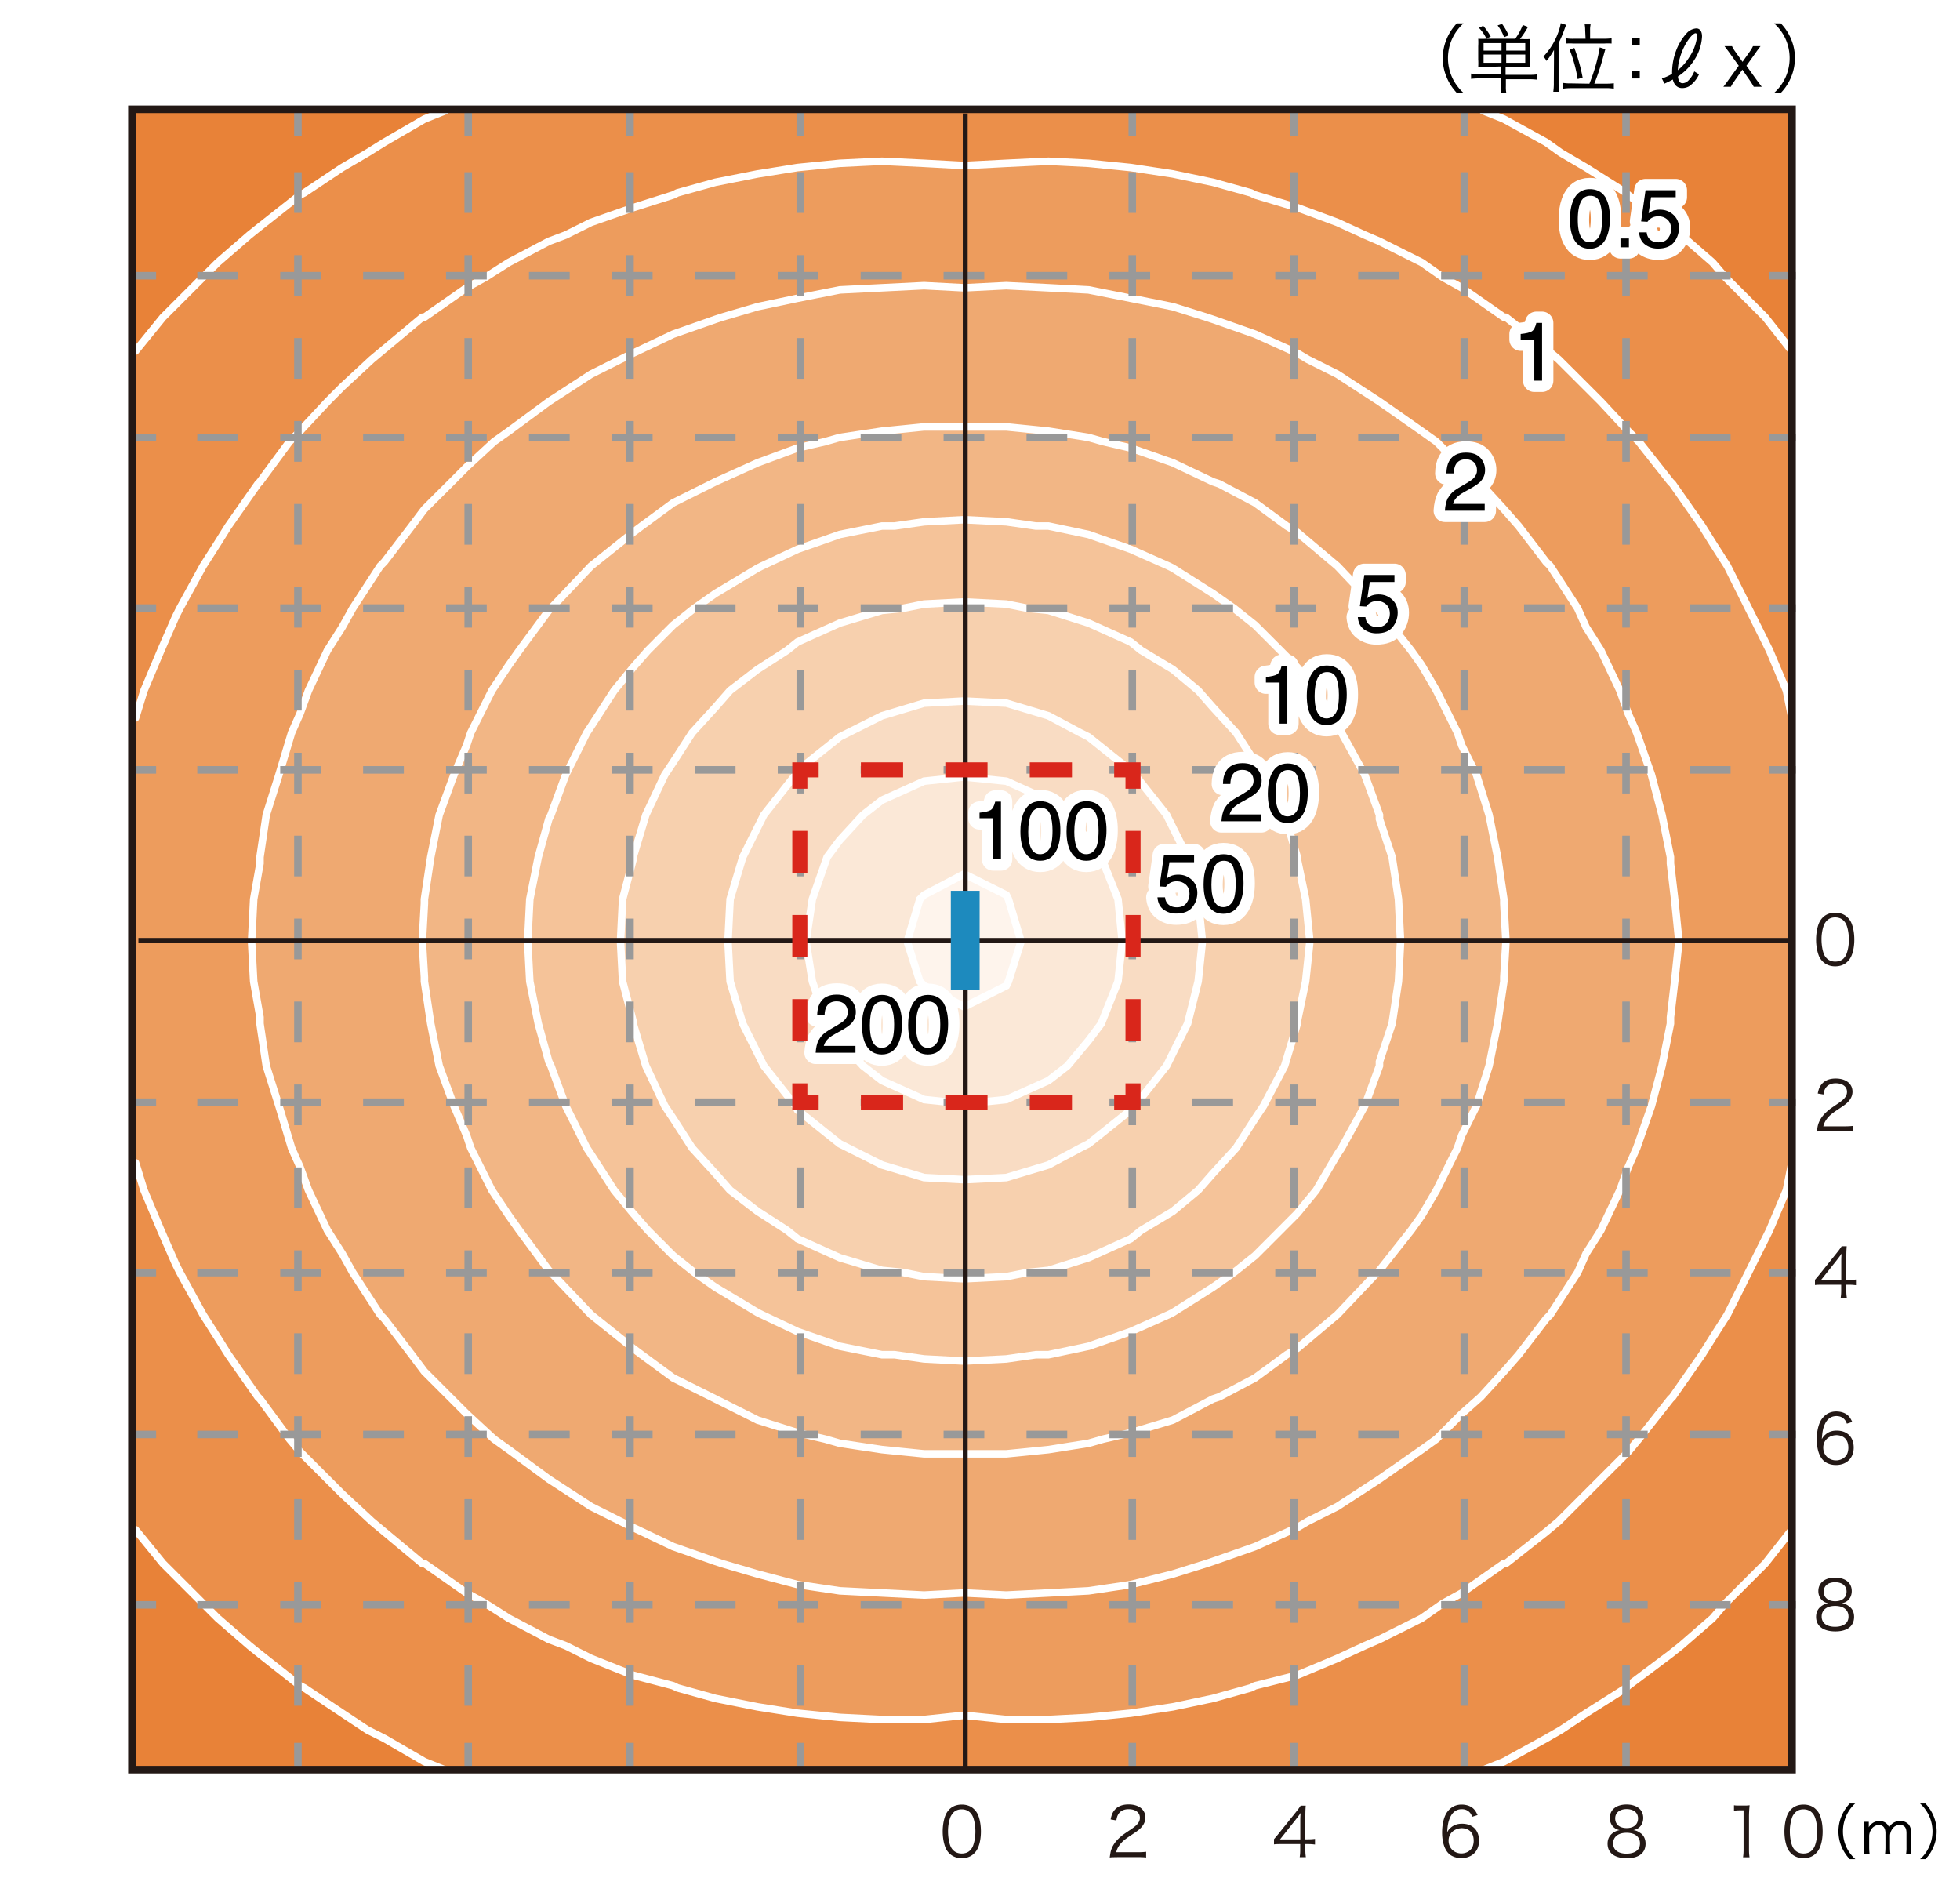 <svg xmlns="http://www.w3.org/2000/svg" id="a" viewBox="0 0 260 250"><defs><style>.d,.i{stroke-miterlimit:10}.l,.m{stroke:#fff}.d{stroke-dasharray:5.4 5.6}.d,.i,.m,.n,.o,.p,.r{fill:none}.d,.i{stroke:#999}.l{stroke-width:3px;fill:#fff}.l,.m{stroke-linecap:round;stroke-linejoin:round}.u{fill:#231815}.n{stroke-dasharray:5.6 5.6}.n,.o,.r{stroke:#d9261b;stroke-width:2px}.o{stroke-dasharray:5.58 5.58}.p{stroke-miterlimit:500;stroke-width:.65px;stroke:#231815}</style></defs><path d="M0 0h260v250H0z" style="fill:#fff"/><path d="M17.93 14.69h219.82v220.22H17.93z" style="fill:#e88238"/><path d="m59.1 14.67-2.8 1.12-5.31 3.08-2.24 1.4-3.36 1.95-5.03 3.36-.56.28-5.31 4.19-1.4 1.12-4.2 3.64-1.96 1.96-3.63 3.63-1.68 1.68-3.64 4.48V202.9l3.64 4.47 1.68 1.68 3.63 3.63 1.96 1.96 4.2 3.64 1.4 1.12 5.31 4.19.56.28 5.03 3.36 3.36 2.23 2.24 1.12 5.31 3.08 2.8 1.12h137.6l2.8-1.12 5.59-3.08 1.95-1.12 3.36-2.23 5.31-3.36.28-.28 5.6-4.19 1.4-1.12 4.19-3.64 1.68-1.96 3.63-3.63 1.68-1.68 3.52-4.47V46.56l-3.52-4.48-1.68-1.68-3.63-3.63-1.68-1.96-4.19-3.63-1.4-1.13-5.6-4.19-.28-.28-5.31-3.36-3.36-1.95-1.95-1.4-5.59-3.08-2.8-1.12H59.1z" style="fill:#eb8f4a"/><path d="m17.98 95.22 1.12-3.63 2.24-5.32 1.96-4.48.56-1.11 3.07-5.6 1.96-3.07 1.4-2.24 3.92-5.59.27-.28 3.92-5.32 1.4-1.4 3.64-3.91 1.95-1.96 3.92-3.63 1.68-1.4 5.03-4.2h.28l5.59-3.91 2.52-1.4 3.08-1.96 5.31-2.8 2.24-.84 3.35-1.67 5.6-1.96 5.31-1.68.56-.28 5.03-1.4 5.6-1.11 5.31-.85 5.6-.56 5.59-.27 5.59.27 5.32.29 5.59-.29 5.59-.27 5.32.27 5.59.56 5.6.85 5.31 1.11 5.03 1.4.56.28 5.6 1.68 5.31 1.96 3.64 1.67 1.95.84 5.6 2.8 2.79 1.96 2.52 1.4 5.6 3.91h.27l5.32 4.2 1.67 1.4 3.64 3.63 1.96 1.96 3.63 3.91 1.4 1.4 4.2 5.32.28.28 3.91 5.59 1.4 2.24 1.96 3.07 2.8 5.6.56 1.11 2.23 4.48 2.24 5.32.72 3.63v59.01l-.72 3.64-2.24 5.31-2.23 4.48-.56 1.11-2.8 5.6-1.96 3.07-1.4 2.24-3.91 5.59-.28.28-4.2 5.32-1.4 1.68-3.63 3.63-1.96 1.96-3.64 3.64-1.67 1.39-5.32 4.2h-.27l-5.6 3.92-2.52 1.39-2.79 1.96-5.6 2.8-1.95.84-3.64 1.68-5.31 2.23-5.6 1.4-.56.28-5.03 1.4-5.31 1.12-5.6.84-5.59.56-5.32.28h-5.59l-5.59-.56-5.32.56h-5.59l-5.59-.28-5.6-.56-5.31-.84-5.6-1.12-5.03-1.4-.56-.28-5.31-1.4-5.6-2.23-3.35-1.68-2.24-.84-5.31-2.8-3.08-1.96-2.52-1.39-5.59-3.92h-.28l-5.03-4.2-1.68-1.39-3.92-3.64-1.95-1.96-3.64-3.63-1.4-1.68-3.92-5.32-.27-.28-3.92-5.59-1.4-2.24-1.96-3.07-3.07-5.6-.56-1.11-1.96-4.48-2.24-5.31-1.12-3.64V95.22z" style="fill:#ed9c5d"/><path d="m160.06 42.08.84.28 5.59 1.96 5.59 2.52 1.4.83 3.92 1.96 5.59 3.64 5.6 3.92 1.95 1.39 3.36 3.36 2.52 2.24 3.07 3.35 1.96 2.24 3.64 4.75.56.56 3.63 5.6 1.12 2.51 1.96 3.08 2.52 5.31 1.11 3.08 1.12 2.52 1.96 5.59 1.4 5.32 1.12 5.59v.84l.56 4.75.56 5.6-.56 5.31-.56 4.75v.84l-1.12 5.6-1.4 5.31-1.96 5.59-1.12 2.52-1.11 3.08-2.52 5.31-1.96 3.08-1.12 2.51-3.63 5.6-.56.56-3.64 4.75-1.96 2.24-3.07 3.36-2.52 2.23-3.36 3.36-1.95 1.4-5.6 3.91-5.59 3.64-3.92 1.96-1.4.83-5.59 2.52-5.59 1.96-.84.28-4.48 1.4-5.59 1.4-5.59.83-5.32.28-5.59.28-5.59-.28-5.32.28-5.59-.28-5.59-.28-5.6-.83-5.31-1.4-4.76-1.4-.84-.28-5.59-1.96-5.31-2.52-1.68-.83-3.91-1.96-5.6-3.64-5.31-3.91-1.96-1.4-3.64-3.36-2.23-2.23-3.36-3.36-1.68-2.24-3.63-4.75-.56-.56-3.64-5.6-1.4-2.51-1.96-3.08-2.51-5.31-1.12-3.08-1.12-2.52-1.68-5.59-1.68-5.31-.83-5.6v-.84l-.84-4.75-.28-5.31.28-5.6.84-4.75v-.84l.83-5.59 1.68-5.32 1.68-5.59 1.12-2.52 1.12-3.08 2.51-5.31 1.96-3.08 1.4-2.51 3.64-5.6.56-.56 3.63-4.75 1.68-2.24 3.36-3.35 2.23-2.24 3.64-3.36 1.96-1.39 5.31-3.92 5.6-3.64 3.91-1.96 1.68-.83 5.31-2.52 5.59-1.96.84-.28 4.76-1.4 5.31-1.12 5.6-1.11 5.59-.28 5.59-.28 5.32.28 5.59-.28 5.59.28 5.32.28 5.59 1.11 5.59 1.12 4.48 1.4z" style="fill:#efa971;stroke:#fff;stroke-miterlimit:10"/><path d="m146.36 58.58 3.63.84 5.59 1.96 5.32 2.52.84.28 4.75 2.51 4.2 3.08 1.4.84 5.31 4.47 5.31 5.6.28.28 4.2 5.31 1.4 1.96 1.96 3.36 2.79 5.59.56 1.68 1.96 3.91 1.67 5.32 1.13 5.59.83 5.59v.56l.28 5.04-.28 4.75v.56l-.83 5.59-1.13 5.6-1.67 5.31-1.96 3.91-.56 1.68-2.79 5.6-1.96 3.35-1.4 1.96-4.2 5.31-.28.28-5.31 5.6-5.31 4.47-1.4.84-4.2 3.08-4.75 2.51-.84.28-5.32 2.8-5.59 1.68-3.63.84-1.96.56-5.32.84-5.59.56h-10.91l-5.59-.56-5.59-.84-1.96-.56-3.64-.84-5.31-1.68-5.59-2.8-.56-.28-5.04-2.51-4.19-3.08-1.12-.84-5.59-4.47-5.32-5.6-.28-.28-3.92-5.31-1.39-1.96-2.24-3.35-2.8-5.6-.56-1.68-1.67-3.91-1.96-5.31-1.12-5.6-.84-5.59v-.56l-.28-4.75.28-5.04v-.56l.84-5.59 1.12-5.59 1.96-5.32 1.67-3.91.56-1.68 2.8-5.59 2.24-3.36 1.39-1.96 3.92-5.31.28-.28 5.32-5.6 5.59-4.47 1.12-.84 4.19-3.08 5.04-2.51.56-.28 5.59-2.52 5.31-1.96 3.64-.84 1.96-.56 5.59-.84 5.59-.56h10.91l5.59.56 5.32.84 1.96.56z" style="fill:#f2b685;stroke:#fff;stroke-miterlimit:10"/><path d="M137.41 69.77h1.67l5.32 1.12 5.59 1.96 5.03 2.23.56.28 5.32 3.36 2.79 1.96 2.8 2.23 3.36 3.36 2.23 2.24 2.52 3.08 2.8 4.75.56.84 3.08 5.59 1.95 5.32v.55l1.68 5.04.84 5.59.28 5.6-.28 5.31-.84 5.59-1.68 5.04v.56l-1.95 5.31-3.08 5.59-.56.84-2.8 4.76-2.52 3.07-2.23 2.24-3.36 3.36-2.8 2.23-2.79 1.96-5.32 3.36-.56.28-5.03 2.24-5.59 1.95-5.32 1.12h-1.67l-3.92.56-5.59.28-5.32-.28-3.91-.56h-1.68l-5.59-1.12-5.6-1.95-4.75-2.24-.56-.28-5.6-3.36-2.79-1.96-2.8-2.23-3.35-3.36-1.96-2.24-2.52-3.07-3.07-4.76-.56-.84-2.8-5.59-1.96-5.31-.28-.56-1.4-5.04-1.12-5.59-.28-5.31.28-5.6 1.12-5.59 1.4-5.04.28-.55 1.96-5.32 2.8-5.59.56-.84 3.07-4.75 2.52-3.08 1.96-2.24 3.35-3.36 2.8-2.23 2.79-1.96 5.6-3.36.56-.28 4.75-2.23 5.6-1.96 5.59-1.12h1.68l3.91-.56 5.32-.28 5.59.28 3.92.56z" style="fill:#f5c399;stroke:#fff;stroke-miterlimit:10"/><path d="m136.29 80.68 2.79.28 5.32 1.68 5.59 2.51 1.4 1.12 4.19 2.52 3.36 2.79 1.96 2.24 3.07 3.36 2.52 3.91 1.12 1.68 2.8 5.32 1.68 5.59v.28l1.11 5.31.56 5.6-.56 5.31-1.11 5.31v.28l-1.68 5.6-2.8 5.31-1.12 1.68-2.52 3.91-3.07 3.36-1.96 2.24-3.36 2.79-4.19 2.52-1.4 1.12-5.59 2.52-5.32 1.67-2.79.28-2.8.56-5.59.28-5.32-.28-2.79-.56-2.8-.28-5.59-1.67-5.6-2.52-1.4-1.12-3.91-2.52-3.64-2.79-1.96-2.24-3.07-3.36-2.52-3.91-1.12-1.68-2.51-5.31-1.68-5.6v-.28l-1.4-5.31-.28-5.31.28-5.6 1.4-5.31v-.28l1.68-5.59 2.51-5.32 1.12-1.68 2.52-3.91 3.07-3.36 1.96-2.24 3.64-2.79 3.91-2.52 1.4-1.12 5.6-2.51 5.59-1.68 2.8-.28 2.79-.56 5.32-.28 5.59.28 2.8.56z" style="stroke:#fff;stroke-miterlimit:10;fill:#f7d0ae"/><path d="m143.28 97.18 1.12.56 5.59 4.47.56.56 4.2 5.31.83 1.68 1.96 3.92 1.4 5.59.56 5.6-.56 5.31-1.4 5.59-1.96 3.92-.83 1.68-4.2 5.31-.56.56-5.59 4.47-1.12.56-4.2 2.24-5.59 1.68-5.59.28-5.32-.28-5.59-1.68-4.47-2.24-1.12-.56-5.6-4.47-.28-.56-4.19-5.31-.84-1.68-1.96-3.92-1.68-5.59-.28-5.31.28-5.6 1.68-5.59 1.96-3.92.84-1.68 4.19-5.31.28-.56 5.6-4.47 1.12-.56 4.47-2.24 5.59-1.68 5.32-.28 5.59.28 5.59 1.68 4.2 2.24z" style="fill:#f9dcc3;stroke:#fff;stroke-miterlimit:10"/><path d="m141.6 108.09 2.8 3.35 1.68 2.24 2.23 5.59.56 5.6-.56 5.31-2.23 5.59-1.68 2.24-2.8 3.36-2.52 1.95-5.59 2.52-5.59.56-5.32-.56-5.59-2.52-2.52-1.95-3.08-3.36-1.67-2.24-1.96-5.59-.84-5.31.84-5.6 1.96-5.59 1.67-2.24 3.08-3.35 2.52-1.96 5.59-2.52 5.32-.56 5.59.56 5.59 2.52 2.52 1.96z" style="fill:#fbe8d7;stroke:#fff;stroke-miterlimit:10"/><path d="m133.77 119.27 1.68 5.6-1.68 5.31-.28.56-5.59 2.8-5.32-2.8-.56-.56-1.68-5.31 1.68-5.6.56-.56 5.32-2.79 5.59 2.79.28.56z" style="fill:#fef4ec;stroke:#fff;stroke-miterlimit:10"/><path d="m237.69 154.23-.72 3.64-2.24 5.31-2.24 4.48-.55 1.11-2.8 5.6-1.96 3.07-1.4 2.24-3.91 5.6-.28.27-4.2 5.32-1.4 1.68-3.63 3.63-1.96 1.96-3.64 3.64-1.67 1.4-5.32 4.19h-.28l-5.59 3.92-2.52 1.39-2.79 1.96-5.6 2.8-1.95.84-3.64 1.68-5.32 2.23-5.59 1.4-.56.28-5.03 1.4-5.32 1.12-5.59.84-5.59.56-5.32.28h-5.59l-5.59-.56-5.32.56h-5.59l-5.59-.28-5.6-.56-5.31-.84-5.6-1.12-5.03-1.4-.56-.28-5.31-1.4-5.59-2.23-3.36-1.68-2.24-.84-5.31-2.8-3.08-1.96-2.52-1.39-5.59-3.92h-.28l-5.03-4.19-1.68-1.4-3.92-3.64-1.96-1.96-3.63-3.63-1.4-1.68-3.91-5.32-.28-.27-3.92-5.6-1.4-2.24-1.96-3.07-3.07-5.6-.56-1.11-1.96-4.48-2.24-5.31-1.12-3.64M17.98 95.22l1.12-3.63 2.24-5.32 1.96-4.48.56-1.11 3.07-5.6 1.96-3.07 1.4-2.24 3.92-5.59.27-.28 3.92-5.32 1.4-1.4 3.64-3.91 1.95-1.96 3.92-3.63 1.68-1.4 5.03-4.2h.28l5.59-3.91 2.52-1.4 3.08-1.96 5.31-2.8 2.24-.84 3.35-1.67 5.6-1.96 5.31-1.68.56-.28 5.03-1.4 5.6-1.11 5.31-.85 5.6-.56 5.59-.27 5.59.27 5.32.29 5.59-.29 5.59-.27 5.32.27 5.59.56 5.6.85 5.31 1.11 5.03 1.4.56.28 5.6 1.68 5.31 1.96 3.64 1.67 1.95.84 5.6 2.8 2.79 1.96 2.52 1.4 5.6 3.91h.27l5.32 4.2 1.67 1.4 3.64 3.63 1.96 1.96 3.63 3.91 1.4 1.4 4.2 5.32.28.28 3.91 5.59 1.4 2.24 1.96 3.07 2.8 5.6.56 1.11 2.23 4.48 2.24 5.32.72 3.63M196.7 14.67l2.79 1.12 5.6 3.08 1.96 1.4 3.35 1.96 5.31 3.35.28.28 5.6 4.2 1.4 1.11 4.19 3.64 1.68 1.96 3.63 3.63 1.68 1.68 3.52 4.48M237.69 202.89l-3.52 4.48-1.68 1.68-3.63 3.63-1.68 1.96-4.19 3.64-1.4 1.11-5.6 4.2-.28.28-5.31 3.36-3.36 2.23-1.95 1.12-5.6 3.08-2.79 1.12M59.1 234.78l-2.8-1.12-5.31-3.08-2.24-1.12-3.36-2.23-5.03-3.36-.56-.28-5.32-4.19-1.39-1.12-4.2-3.64-1.96-1.96-3.63-3.63-1.68-1.68-3.64-4.47M17.98 46.56l3.64-4.48 1.68-1.68 3.63-3.63 1.96-1.96 4.2-3.64 1.39-1.11 5.32-4.2.56-.28 5.03-3.35 3.36-1.96 2.24-1.4 5.31-3.08 2.8-1.12" class="m"/><path d="M39.52 14.5v3.55" class="i"/><path d="M39.52 22.84v204.79" class="d"/><path d="M62.11 14.5v3.55" class="i"/><path d="M62.11 22.84v204.79" class="d"/><path d="M83.57 14.5v3.55" class="i"/><path d="M83.57 22.84v204.79" class="d"/><path d="M106.16 14.5v3.55" class="i"/><path d="M106.16 22.84v204.79" class="d"/><path d="M150.2 14.5v3.55" class="i"/><path d="M150.2 22.84v204.79" class="d"/><path d="M171.65 14.5v3.55" class="i"/><path d="M171.65 22.84v204.79" class="d"/><path d="M194.24 14.5v3.55" class="i"/><path d="M194.24 22.84v204.79" class="d"/><path d="M215.7 14.5v3.55M39.52 231.16v3.56M62.11 231.16v3.56M83.57 231.16v3.56M106.16 231.16v3.56M150.2 231.16v3.56M171.65 231.16v3.56M194.24 231.16v3.56M215.7 231.16v3.56" class="i"/><path d="M215.7 22.84v204.79" class="d"/><path d="M238.21 36.57h-3.55" class="i"/><path d="M229.57 36.57H25.44" class="d"/><path d="M20.71 36.57h-3.55M238.21 58.04h-3.55" class="i"/><path d="M229.57 58.04H25.44" class="d"/><path d="M20.71 58.04h-3.55M238.21 80.65h-3.55" class="i"/><path d="M229.57 80.65H25.44" class="d"/><path d="M20.71 80.65h-3.55M238.21 102.11h-3.55" class="i"/><path d="M229.57 102.11H25.44" class="d"/><path d="M20.71 102.11h-3.55M238.21 146.19h-3.55" class="i"/><path d="M229.57 146.19H25.44" class="d"/><path d="M20.71 146.19h-3.55M238.21 168.79h-3.55" class="i"/><path d="M229.57 168.79H25.44" class="d"/><path d="M20.71 168.79h-3.55M238.21 190.26h-3.55" class="i"/><path d="M229.57 190.26H25.44" class="d"/><path d="M20.71 190.26h-3.55M238.21 212.86h-3.55" class="i"/><path d="M229.57 212.86H25.44" class="d"/><path d="M20.71 212.86h-3.55" class="i"/><path d="M128.04 15.05V234.4M18.36 124.73h219.36" class="p"/><path d="M126.13 118.15h3.82v13.16h-3.82z" style="fill:#1d8abe"/><path d="M154.55 119.04c.06.55.32.93.77 1.14.23.11.49.16.79.16.57 0 1-.18 1.27-.55.28-.37.41-.77.41-1.21 0-.54-.16-.95-.49-1.25-.33-.29-.72-.44-1.18-.44-.33 0-.62.06-.86.19s-.44.31-.61.54l-.84-.05.59-4.14h4v.93h-3.27l-.33 2.14c.18-.14.35-.24.51-.31.29-.12.62-.18.99-.18.71 0 1.3.23 1.79.68.49.45.74 1.03.74 1.73s-.22 1.37-.67 1.92c-.45.56-1.17.83-2.15.83-.63 0-1.18-.18-1.66-.53-.48-.35-.75-.89-.81-1.62h1ZM164.44 114.54c.34.63.52 1.5.52 2.6 0 1.05-.16 1.91-.47 2.59-.45.98-1.19 1.47-2.21 1.47-.92 0-1.61-.4-2.06-1.2-.38-.67-.56-1.57-.56-2.7 0-.87.11-1.62.34-2.25.42-1.17 1.19-1.75 2.29-1.75 1 0 1.72.41 2.16 1.23Zm-.97 5.12c.3-.44.45-1.27.45-2.48 0-.87-.11-1.59-.32-2.16-.22-.56-.63-.85-1.25-.85-.57 0-.99.27-1.25.8-.26.54-.4 1.32-.4 2.37 0 .78.08 1.41.25 1.89.26.73.7 1.09 1.32 1.09.5 0 .9-.22 1.2-.67ZM167.93 90.53v-.74c.7-.07 1.19-.18 1.46-.34.28-.16.48-.54.62-1.13h.76v7.66h-1.03v-5.45h-1.81ZM178.13 89.51c.34.63.52 1.5.52 2.6 0 1.05-.16 1.91-.47 2.59-.45.98-1.19 1.47-2.21 1.47-.92 0-1.61-.4-2.06-1.2-.38-.67-.56-1.57-.56-2.7 0-.87.11-1.62.34-2.25.42-1.17 1.19-1.75 2.29-1.75 1 0 1.71.41 2.16 1.23Zm-.97 5.12c.3-.44.45-1.27.45-2.48 0-.87-.11-1.59-.32-2.16-.21-.56-.63-.85-1.25-.85-.57 0-.99.27-1.25.8-.26.54-.4 1.32-.4 2.37 0 .78.08 1.41.25 1.89.26.73.7 1.09 1.32 1.09.5 0 .9-.22 1.2-.67ZM181.13 81.87c.06.55.32.93.77 1.14.23.11.49.16.79.16.57 0 1-.18 1.27-.55.28-.37.41-.77.41-1.21 0-.54-.16-.95-.49-1.25-.33-.29-.72-.44-1.18-.44-.33 0-.62.06-.86.19s-.44.31-.61.54l-.84-.05.59-4.14h4v.93h-3.27l-.33 2.14c.18-.14.35-.24.51-.31.29-.12.62-.18.99-.18.71 0 1.3.23 1.79.68.49.45.74 1.03.74 1.73s-.22 1.37-.67 1.92c-.45.56-1.17.83-2.15.83-.63 0-1.18-.18-1.66-.53-.48-.35-.75-.89-.81-1.62h1ZM192.1 66.04c.24-.49.7-.94 1.39-1.34l1.03-.6c.46-.27.79-.5.97-.69.29-.3.44-.64.44-1.02 0-.45-.13-.8-.4-1.07s-.63-.4-1.07-.4c-.66 0-1.12.25-1.38.75-.14.27-.21.64-.23 1.12h-.98c.01-.67.13-1.22.37-1.64.42-.74 1.16-1.12 2.22-1.12.88 0 1.52.24 1.93.71s.61 1.01.61 1.59c0 .62-.22 1.14-.65 1.58-.25.25-.7.56-1.35.92l-.74.41c-.35.19-.63.38-.83.55-.36.31-.58.66-.68 1.04h4.2v.91h-5.28c.04-.66.17-1.24.41-1.73ZM201.72 45.04v-.74c.7-.07 1.19-.18 1.46-.34.28-.16.48-.54.62-1.13h.76v7.66h-1.03v-5.45h-1.81Z" class="l"/><path d="M154.55 119.04c.06.55.32.93.77 1.14.23.11.49.16.79.16.57 0 1-.18 1.27-.55.28-.37.41-.77.41-1.21 0-.54-.16-.95-.49-1.25-.33-.29-.72-.44-1.18-.44-.33 0-.62.06-.86.19s-.44.31-.61.54l-.84-.05.59-4.14h4v.93h-3.27l-.33 2.14c.18-.14.35-.24.51-.31.29-.12.62-.18.99-.18.71 0 1.3.23 1.79.68.49.45.74 1.03.74 1.73s-.22 1.37-.67 1.92c-.45.56-1.17.83-2.15.83-.63 0-1.18-.18-1.66-.53-.48-.35-.75-.89-.81-1.62h1ZM164.44 114.54c.34.63.52 1.5.52 2.6 0 1.05-.16 1.91-.47 2.59-.45.98-1.19 1.47-2.21 1.47-.92 0-1.61-.4-2.06-1.2-.38-.67-.56-1.57-.56-2.7 0-.87.11-1.62.34-2.25.42-1.17 1.19-1.75 2.29-1.75 1 0 1.72.41 2.16 1.23Zm-.97 5.12c.3-.44.45-1.27.45-2.48 0-.87-.11-1.59-.32-2.16-.22-.56-.63-.85-1.25-.85-.57 0-.99.27-1.25.8-.26.54-.4 1.32-.4 2.37 0 .78.08 1.41.25 1.89.26.73.7 1.09 1.32 1.09.5 0 .9-.22 1.2-.67Z"/><path d="M108.63 137.93c.24-.49.7-.94 1.39-1.34l1.03-.6c.46-.27.79-.5.97-.69.29-.3.44-.64.44-1.02 0-.45-.13-.8-.4-1.07s-.63-.4-1.07-.4c-.66 0-1.12.25-1.38.75-.14.27-.21.64-.23 1.12h-.98c.01-.67.13-1.22.37-1.64.42-.75 1.16-1.12 2.22-1.12.88 0 1.52.24 1.93.71.41.48.61 1.01.61 1.59 0 .62-.22 1.14-.65 1.58-.25.25-.7.56-1.35.92l-.74.41c-.35.19-.63.38-.83.55-.36.31-.58.66-.68 1.04h4.2v.91h-5.28c.04-.66.17-1.24.41-1.73ZM119.13 133.2c.34.63.52 1.5.52 2.6 0 1.05-.16 1.91-.47 2.59-.45.98-1.19 1.47-2.21 1.47-.92 0-1.61-.4-2.06-1.2-.38-.67-.56-1.57-.56-2.7 0-.87.11-1.62.34-2.25.42-1.17 1.19-1.75 2.29-1.75 1 0 1.72.41 2.16 1.23Zm-.97 5.12c.3-.44.45-1.27.45-2.48 0-.87-.11-1.59-.32-2.16-.22-.56-.63-.85-1.25-.85-.57 0-.99.27-1.25.8-.26.54-.4 1.32-.4 2.37 0 .78.08 1.42.25 1.89.26.73.7 1.09 1.32 1.09.5 0 .9-.22 1.2-.67ZM125.25 133.2c.34.63.52 1.5.52 2.6 0 1.05-.16 1.91-.47 2.59-.45.98-1.19 1.47-2.21 1.47-.92 0-1.61-.4-2.06-1.2-.38-.67-.56-1.57-.56-2.7 0-.87.11-1.62.34-2.25.42-1.17 1.19-1.75 2.29-1.75 1 0 1.72.41 2.16 1.23Zm-.97 5.12c.3-.44.45-1.27.45-2.48 0-.87-.11-1.59-.32-2.16-.22-.56-.63-.85-1.25-.85-.57 0-.99.27-1.25.8-.26.54-.4 1.32-.4 2.37 0 .78.08 1.42.25 1.89.26.73.7 1.09 1.32 1.09.5 0 .9-.22 1.2-.67Z" class="l"/><path d="M108.63 137.93c.24-.49.7-.94 1.39-1.34l1.03-.6c.46-.27.79-.5.97-.69.29-.3.44-.64.44-1.02 0-.45-.13-.8-.4-1.07s-.63-.4-1.07-.4c-.66 0-1.12.25-1.38.75-.14.27-.21.64-.23 1.12h-.98c.01-.67.13-1.22.37-1.64.42-.75 1.16-1.12 2.22-1.12.88 0 1.52.24 1.93.71.41.48.61 1.01.61 1.59 0 .62-.22 1.14-.65 1.58-.25.25-.7.56-1.35.92l-.74.41c-.35.19-.63.38-.83.55-.36.31-.58.66-.68 1.04h4.2v.91h-5.28c.04-.66.17-1.24.41-1.73ZM119.13 133.2c.34.63.52 1.5.52 2.6 0 1.05-.16 1.91-.47 2.59-.45.98-1.19 1.47-2.21 1.47-.92 0-1.61-.4-2.06-1.2-.38-.67-.56-1.57-.56-2.7 0-.87.11-1.62.34-2.25.42-1.17 1.19-1.75 2.29-1.75 1 0 1.72.41 2.16 1.23Zm-.97 5.12c.3-.44.45-1.27.45-2.48 0-.87-.11-1.59-.32-2.16-.22-.56-.63-.85-1.25-.85-.57 0-.99.27-1.25.8-.26.54-.4 1.32-.4 2.37 0 .78.08 1.42.25 1.89.26.73.7 1.09 1.32 1.09.5 0 .9-.22 1.2-.67ZM125.25 133.2c.34.63.52 1.5.52 2.6 0 1.05-.16 1.91-.47 2.59-.45.98-1.19 1.47-2.21 1.47-.92 0-1.61-.4-2.06-1.2-.38-.67-.56-1.57-.56-2.7 0-.87.11-1.62.34-2.25.42-1.17 1.19-1.75 2.29-1.75 1 0 1.72.41 2.16 1.23Zm-.97 5.12c.3-.44.45-1.27.45-2.48 0-.87-.11-1.59-.32-2.16-.22-.56-.63-.85-1.25-.85-.57 0-.99.27-1.25.8-.26.54-.4 1.32-.4 2.37 0 .78.08 1.42.25 1.89.26.73.7 1.09 1.32 1.09.5 0 .9-.22 1.2-.67Z"/><path d="M129.94 108.53v-.74c.7-.07 1.19-.18 1.46-.34.28-.16.48-.54.62-1.13h.76v7.66h-1.03v-5.45h-1.81ZM140.14 107.51c.34.63.52 1.5.52 2.6 0 1.05-.16 1.91-.47 2.59-.45.98-1.19 1.47-2.21 1.47-.92 0-1.61-.4-2.06-1.2-.38-.67-.56-1.57-.56-2.7 0-.87.11-1.62.34-2.25.42-1.17 1.19-1.75 2.29-1.75 1 0 1.72.41 2.16 1.23Zm-.97 5.13c.3-.44.45-1.27.45-2.48 0-.87-.11-1.59-.32-2.16-.22-.56-.63-.85-1.25-.85-.57 0-.99.27-1.25.8-.26.54-.4 1.32-.4 2.37 0 .78.08 1.41.25 1.89.26.73.7 1.09 1.32 1.09.5 0 .9-.22 1.2-.67ZM146.26 107.51c.34.63.52 1.5.52 2.6 0 1.05-.16 1.91-.47 2.59-.45.98-1.19 1.47-2.21 1.47-.92 0-1.61-.4-2.06-1.2-.38-.67-.56-1.57-.56-2.7 0-.87.11-1.62.34-2.25.42-1.17 1.19-1.75 2.29-1.75 1 0 1.71.41 2.16 1.23Zm-.98 5.13c.3-.44.45-1.27.45-2.48 0-.87-.11-1.59-.32-2.16-.21-.56-.63-.85-1.25-.85-.57 0-.99.27-1.25.8-.26.54-.4 1.32-.4 2.37 0 .78.08 1.41.25 1.89.26.73.7 1.09 1.32 1.09.5 0 .9-.22 1.2-.67Z" class="l"/><path d="M129.94 108.53v-.74c.7-.07 1.19-.18 1.46-.34.28-.16.48-.54.62-1.13h.76v7.66h-1.03v-5.45h-1.81ZM140.14 107.51c.34.63.52 1.5.52 2.6 0 1.05-.16 1.91-.47 2.59-.45.98-1.19 1.47-2.21 1.47-.92 0-1.61-.4-2.06-1.2-.38-.67-.56-1.57-.56-2.7 0-.87.11-1.62.34-2.25.42-1.17 1.19-1.75 2.29-1.75 1 0 1.72.41 2.16 1.23Zm-.97 5.13c.3-.44.45-1.27.45-2.48 0-.87-.11-1.59-.32-2.16-.22-.56-.63-.85-1.25-.85-.57 0-.99.27-1.25.8-.26.54-.4 1.32-.4 2.37 0 .78.08 1.41.25 1.89.26.73.7 1.09 1.32 1.09.5 0 .9-.22 1.2-.67ZM146.26 107.51c.34.63.52 1.5.52 2.6 0 1.05-.16 1.91-.47 2.59-.45.98-1.19 1.47-2.21 1.47-.92 0-1.61-.4-2.06-1.2-.38-.67-.56-1.57-.56-2.7 0-.87.11-1.62.34-2.25.42-1.17 1.19-1.75 2.29-1.75 1 0 1.71.41 2.16 1.23Zm-.98 5.13c.3-.44.45-1.27.45-2.48 0-.87-.11-1.59-.32-2.16-.21-.56-.63-.85-1.25-.85-.57 0-.99.27-1.25.8-.26.54-.4 1.32-.4 2.37 0 .78.08 1.41.25 1.89.26.73.7 1.09 1.32 1.09.5 0 .9-.22 1.2-.67Z"/><path d="M162.46 107.23c.24-.49.7-.94 1.39-1.34l1.03-.6c.46-.27.79-.5.97-.69.29-.3.44-.64.44-1.02 0-.45-.13-.8-.4-1.07s-.63-.4-1.07-.4c-.66 0-1.12.25-1.38.75-.14.27-.21.64-.23 1.12h-.98c.01-.67.13-1.22.37-1.64.42-.74 1.16-1.12 2.22-1.12.88 0 1.52.24 1.93.71.41.48.61 1.01.61 1.59 0 .62-.22 1.14-.65 1.58-.25.25-.7.56-1.35.92l-.74.41c-.35.19-.63.38-.83.55-.36.31-.58.66-.68 1.04h4.2v.91h-5.28c.04-.66.17-1.24.41-1.73ZM172.96 102.5c.34.63.52 1.5.52 2.6 0 1.05-.16 1.91-.47 2.59-.45.98-1.19 1.47-2.21 1.47-.92 0-1.61-.4-2.06-1.2-.38-.67-.56-1.57-.56-2.7 0-.87.11-1.62.34-2.25.42-1.17 1.19-1.75 2.29-1.75 1 0 1.72.41 2.16 1.23Zm-.97 5.12c.3-.44.45-1.27.45-2.48 0-.87-.11-1.59-.32-2.16-.22-.56-.63-.85-1.25-.85-.57 0-.99.27-1.25.8-.26.54-.4 1.32-.4 2.37 0 .78.08 1.41.25 1.89.26.73.7 1.09 1.32 1.09.5 0 .9-.22 1.2-.67Z" class="l"/><path d="M162.46 107.23c.24-.49.7-.94 1.39-1.34l1.03-.6c.46-.27.79-.5.97-.69.29-.3.44-.64.44-1.02 0-.45-.13-.8-.4-1.07s-.63-.4-1.07-.4c-.66 0-1.12.25-1.38.75-.14.27-.21.64-.23 1.12h-.98c.01-.67.13-1.22.37-1.64.42-.74 1.16-1.12 2.22-1.12.88 0 1.52.24 1.93.71.41.48.61 1.01.61 1.59 0 .62-.22 1.14-.65 1.58-.25.25-.7.56-1.35.92l-.74.41c-.35.19-.63.38-.83.55-.36.31-.58.66-.68 1.04h4.2v.91h-5.28c.04-.66.17-1.24.41-1.73ZM172.96 102.5c.34.63.52 1.5.52 2.6 0 1.05-.16 1.91-.47 2.59-.45.98-1.19 1.47-2.21 1.47-.92 0-1.61-.4-2.06-1.2-.38-.67-.56-1.57-.56-2.7 0-.87.11-1.62.34-2.25.42-1.17 1.19-1.75 2.29-1.75 1 0 1.72.41 2.16 1.23Zm-.97 5.12c.3-.44.45-1.27.45-2.48 0-.87-.11-1.59-.32-2.16-.22-.56-.63-.85-1.25-.85-.57 0-.99.27-1.25.8-.26.54-.4 1.32-.4 2.37 0 .78.08 1.41.25 1.89.26.73.7 1.09 1.32 1.09.5 0 .9-.22 1.2-.67ZM167.93 90.53v-.74c.7-.07 1.19-.18 1.46-.34.28-.16.48-.54.62-1.13h.76v7.66h-1.03v-5.45h-1.81ZM178.13 89.51c.34.63.52 1.5.52 2.6 0 1.05-.16 1.91-.47 2.59-.45.98-1.19 1.47-2.21 1.47-.92 0-1.61-.4-2.06-1.2-.38-.67-.56-1.57-.56-2.7 0-.87.11-1.62.34-2.25.42-1.17 1.19-1.75 2.29-1.75 1 0 1.71.41 2.16 1.23Zm-.97 5.12c.3-.44.45-1.27.45-2.48 0-.87-.11-1.59-.32-2.16-.21-.56-.63-.85-1.25-.85-.57 0-.99.27-1.25.8-.26.54-.4 1.32-.4 2.37 0 .78.08 1.41.25 1.89.26.73.7 1.09 1.32 1.09.5 0 .9-.22 1.2-.67ZM181.13 81.87c.06.55.32.93.77 1.14.23.11.49.16.79.16.57 0 1-.18 1.27-.55.28-.37.41-.77.41-1.21 0-.54-.16-.95-.49-1.25-.33-.29-.72-.44-1.18-.44-.33 0-.62.06-.86.19s-.44.31-.61.54l-.84-.05.59-4.14h4v.93h-3.27l-.33 2.14c.18-.14.35-.24.51-.31.29-.12.62-.18.99-.18.71 0 1.3.23 1.79.68.49.45.74 1.03.74 1.73s-.22 1.37-.67 1.92c-.45.56-1.17.83-2.15.83-.63 0-1.18-.18-1.66-.53-.48-.35-.75-.89-.81-1.62h1ZM192.1 66.04c.24-.49.7-.94 1.39-1.34l1.03-.6c.46-.27.79-.5.97-.69.29-.3.44-.64.44-1.02 0-.45-.13-.8-.4-1.07s-.63-.4-1.07-.4c-.66 0-1.12.25-1.38.75-.14.27-.21.64-.23 1.12h-.98c.01-.67.13-1.22.37-1.64.42-.74 1.16-1.12 2.22-1.12.88 0 1.52.24 1.93.71s.61 1.01.61 1.59c0 .62-.22 1.14-.65 1.58-.25.25-.7.56-1.35.92l-.74.41c-.35.19-.63.38-.83.55-.36.31-.58.66-.68 1.04h4.2v.91h-5.28c.04-.66.17-1.24.41-1.73ZM201.72 45.04v-.74c.7-.07 1.19-.18 1.46-.34.28-.16.48-.54.62-1.13h.76v7.66h-1.03v-5.45h-1.81Z"/><path d="M213.04 26.33c.34.63.52 1.5.52 2.6 0 1.05-.16 1.91-.47 2.59-.45.98-1.19 1.47-2.21 1.47-.92 0-1.61-.4-2.06-1.2-.38-.67-.56-1.57-.56-2.7 0-.87.11-1.62.34-2.25.42-1.17 1.19-1.75 2.29-1.75 1 0 1.71.41 2.16 1.23Zm-.97 5.13c.3-.44.45-1.27.45-2.48 0-.87-.11-1.59-.32-2.16-.21-.56-.63-.85-1.25-.85-.57 0-.99.27-1.25.8-.26.54-.4 1.32-.4 2.37 0 .78.08 1.41.25 1.89.26.73.7 1.09 1.32 1.09.5 0 .9-.22 1.2-.67ZM214.96 31.63h1.12v1.17h-1.12v-1.17ZM218.44 30.84c.06.55.32.93.77 1.14.23.11.49.16.79.16.57 0 1-.18 1.27-.55.28-.37.41-.77.41-1.21 0-.54-.16-.95-.49-1.25-.33-.29-.72-.44-1.18-.44-.33 0-.62.06-.86.19s-.44.31-.61.54l-.84-.05.59-4.14h4v.93h-3.27l-.33 2.14c.18-.14.35-.24.51-.31.29-.12.62-.18.99-.18.71 0 1.3.23 1.79.68.49.45.74 1.03.74 1.73s-.22 1.37-.67 1.92c-.45.56-1.17.83-2.15.83-.63 0-1.18-.18-1.66-.53-.48-.35-.75-.89-.81-1.62h1Z" class="l"/><path d="M213.04 26.33c.34.63.52 1.5.52 2.6 0 1.05-.16 1.91-.47 2.59-.45.98-1.19 1.47-2.21 1.47-.92 0-1.61-.4-2.06-1.2-.38-.67-.56-1.57-.56-2.7 0-.87.11-1.62.34-2.25.42-1.17 1.19-1.75 2.29-1.75 1 0 1.71.41 2.16 1.23Zm-.97 5.13c.3-.44.45-1.27.45-2.48 0-.87-.11-1.59-.32-2.16-.21-.56-.63-.85-1.25-.85-.57 0-.99.27-1.25.8-.26.54-.4 1.32-.4 2.37 0 .78.08 1.41.25 1.89.26.73.7 1.09 1.32 1.09.5 0 .9-.22 1.2-.67ZM214.96 31.63h1.12v1.17h-1.12v-1.17ZM218.44 30.84c.06.55.32.93.77 1.14.23.11.49.16.79.16.57 0 1-.18 1.27-.55.28-.37.41-.77.41-1.21 0-.54-.16-.95-.49-1.25-.33-.29-.72-.44-1.18-.44-.33 0-.62.06-.86.19s-.44.31-.61.54l-.84-.05.59-4.14h4v.93h-3.27l-.33 2.14c.18-.14.35-.24.51-.31.29-.12.62-.18.99-.18.71 0 1.3.23 1.79.68.49.45.74 1.03.74 1.73s-.22 1.37-.67 1.92c-.45.56-1.17.83-2.15.83-.63 0-1.18-.18-1.66-.53-.48-.35-.75-.89-.81-1.62h1ZM245.37 246.59c-.47-.5-.85-1.08-1.11-1.72a5.264 5.264 0 0 1 0-3.94c.26-.63.64-1.22 1.11-1.72h.72c-.51.46-.91 1.03-1.19 1.66a5.034 5.034 0 0 0 0 4.06 5 5 0 0 0 1.22 1.66h-.75ZM247.23 245.94c.04-.3.06-.6.06-.9v-2.51c0-.3-.02-.6-.06-.9h.67v.73c.08-.15.19-.28.31-.4.31-.29.71-.44 1.13-.42.38-.01.74.13 1 .41.12.13.21.29.25.46.27-.56.85-.9 1.47-.87.45-.03.88.15 1.17.49.2.3.29.65.27 1v2c0 .3.02.6.06.9h-.72c.05-.3.07-.6.06-.9v-1.89c0-.76-.28-1.09-.92-1.09-.41.01-.79.23-1 .59-.16.25-.25.53-.27.82v1.57c0 .3.02.6.06.9h-.72c.04-.3.06-.6.06-.9v-1.89c0-.7-.32-1.09-.9-1.09-.41.03-.78.26-1 .61-.15.24-.24.52-.26.8v1.57c0 .3.02.6.06.9h-.78ZM254.7 246.59c.52-.46.93-1.03 1.21-1.66.59-1.29.59-2.77 0-4.06-.28-.63-.7-1.2-1.21-1.66h.71c.48.5.85 1.08 1.11 1.72.51 1.26.51 2.68 0 3.94a5.24 5.24 0 0 1-1.11 1.72h-.71Z"/><path d="M17.5 14.5h220.22v220.22H17.5z" style="stroke:#231815;fill:none"/><path d="M241.79 127.53c-.24-.24-.43-.52-.54-.83-.23-.63-.34-1.34-.34-2.08 0-.95.21-1.93.52-2.45.43-.73 1.12-1.11 2.02-1.11.67 0 1.24.22 1.65.64.25.25.43.53.54.83.23.62.34 1.34.34 2.09 0 1.09-.23 2.05-.63 2.6-.45.63-1.08.95-1.91.95-.67 0-1.22-.22-1.65-.64Zm.52-5.39c-.19.21-.33.43-.4.66a5.56 5.56 0 0 0-.28 1.82c0 .84.18 1.72.42 2.14.32.52.78.78 1.4.78.45 0 .84-.14 1.11-.42.2-.21.34-.44.42-.7.19-.56.28-1.15.28-1.82 0-.78-.17-1.67-.41-2.1-.3-.54-.78-.82-1.41-.82-.47 0-.84.15-1.13.46ZM242 150.05c-.57 0-.7 0-.99.04.1-.71.13-.85.26-1.19.23-.57.6-1.06 1.17-1.55.31-.27.33-.28 1.38-.99.89-.6 1.19-1 1.19-1.55 0-.68-.58-1.13-1.49-1.13-.59 0-1.04.2-1.31.58-.17.24-.25.46-.32.91l-.76-.13c.13-.65.27-.96.57-1.3.41-.46 1.02-.69 1.81-.69 1.36 0 2.23.68 2.23 1.75 0 .46-.18.89-.53 1.28-.27.31-.5.48-1.53 1.16-.71.48-1 .73-1.3 1.11-.28.37-.4.61-.51 1.04h2.87c.45 0 .76-.02 1.1-.06v.76c-.36-.04-.66-.05-1.11-.05h-2.74ZM240.76 169.75c.19-.22.4-.47.58-.69l2.28-2.84c.31-.38.47-.6.68-.92h.67c-.04.53-.05.81-.05 1.52v2.95h.34c.38 0 .61-.02.94-.06v.75c-.33-.04-.56-.06-.95-.06h-.33v.77c0 .43.02.64.07.97h-.82c.05-.32.07-.57.07-.97v-.77h-2.41c-.5 0-.77 0-1.07.04v-.67Zm3.49-2.26c0-.48 0-.77.05-1.22-.19.27-.41.57-.67.9l-2.07 2.61h2.69v-2.29ZM245 188.84c-.12-.29-.18-.41-.32-.57-.27-.3-.62-.45-1.07-.45-.7 0-1.23.38-1.56 1.12-.23.54-.31.95-.38 1.94.16-.28.25-.41.45-.58.42-.38.9-.55 1.52-.55 1.4 0 2.26.86 2.26 2.25s-.94 2.31-2.36 2.31c-.64 0-1.24-.21-1.63-.57-.58-.54-.91-1.55-.91-2.83 0-1.12.25-2.13.68-2.72.48-.65 1.12-.98 1.9-.98.54 0 1.03.14 1.37.38.32.22.5.47.76 1.01l-.72.23Zm-1.45 1.52c-.45 0-.93.2-1.24.51-.3.3-.45.69-.45 1.14 0 .97.73 1.69 1.7 1.69.58 0 1.12-.28 1.4-.73.14-.23.23-.6.23-.95 0-1.06-.59-1.67-1.65-1.67ZM245.28 213.04c.45.33.67.81.67 1.41 0 1.23-.9 1.93-2.48 1.93s-2.56-.68-2.56-1.93c0-.65.26-1.14.8-1.49.28-.18.48-.25.81-.31-.79-.14-1.31-.78-1.31-1.62 0-1.09.86-1.78 2.21-1.78s2.22.67 2.22 1.78c0 .84-.5 1.47-1.31 1.62.38.05.63.16.93.39Zm-3.63 1.37c0 .86.66 1.36 1.77 1.36.63 0 1.14-.16 1.45-.47.22-.21.34-.52.34-.89 0-.88-.67-1.41-1.78-1.41s-1.78.54-1.78 1.41Zm.27-3.32c0 .8.58 1.29 1.52 1.29s1.51-.49 1.51-1.29c0-.76-.59-1.23-1.52-1.23s-1.51.49-1.51 1.23ZM230.02 239.44c.23.04.41.04.75.04h.57c.31 0 .45 0 .75-.04-.05.55-.08 1.01-.08 1.5v4.38c0 .42.02.68.07 1.02h-.86c.05-.32.07-.6.07-1.02v-5.21h-.49c-.29 0-.52.02-.78.05v-.71ZM237.59 245.82c-.24-.24-.43-.52-.54-.83-.23-.63-.34-1.34-.34-2.08 0-.95.21-1.93.52-2.45.43-.73 1.12-1.11 2.02-1.11.67 0 1.24.22 1.65.64.25.25.43.53.54.83.23.62.34 1.34.34 2.09 0 1.09-.23 2.05-.63 2.6-.45.63-1.08.95-1.91.95-.67 0-1.22-.22-1.65-.64Zm.52-5.38c-.19.21-.33.43-.4.66a5.56 5.56 0 0 0-.28 1.82c0 .84.18 1.72.42 2.14.32.52.78.78 1.4.78.45 0 .84-.14 1.11-.42.2-.21.34-.44.42-.7.19-.56.28-1.15.28-1.82 0-.78-.17-1.67-.41-2.1-.3-.54-.78-.82-1.41-.82-.47 0-.84.15-1.13.46ZM195.3 240.98c-.12-.29-.18-.41-.32-.57-.27-.3-.62-.45-1.07-.45-.7 0-1.23.38-1.56 1.12-.23.54-.31.95-.38 1.94.16-.28.25-.41.45-.58.42-.38.9-.55 1.52-.55 1.4 0 2.26.86 2.26 2.25s-.94 2.31-2.36 2.31c-.64 0-1.24-.21-1.63-.57-.58-.54-.91-1.55-.91-2.83 0-1.12.25-2.13.68-2.72.48-.65 1.12-.98 1.9-.98.54 0 1.03.14 1.37.38.32.22.5.47.76 1.01l-.72.23Zm-1.45 1.51c-.45 0-.93.2-1.24.51-.3.3-.45.69-.45 1.14 0 .97.73 1.69 1.7 1.69.58 0 1.12-.28 1.4-.73.14-.23.23-.6.23-.95 0-1.06-.59-1.67-1.65-1.67ZM125.93 245.82c-.24-.24-.43-.52-.54-.83-.23-.63-.34-1.34-.34-2.08 0-.95.21-1.93.52-2.45.43-.73 1.13-1.11 2.02-1.11.67 0 1.24.22 1.65.64.25.25.43.53.54.83.23.62.34 1.34.34 2.09 0 1.09-.23 2.05-.63 2.6-.45.63-1.08.95-1.91.95-.67 0-1.22-.22-1.65-.64Zm.52-5.38c-.19.21-.33.43-.41.66a5.56 5.56 0 0 0-.28 1.82c0 .84.18 1.72.42 2.14.31.52.78.78 1.4.78.45 0 .84-.14 1.11-.42.2-.21.34-.44.42-.7.19-.56.28-1.15.28-1.82 0-.78-.17-1.67-.41-2.1-.3-.54-.78-.82-1.41-.82-.47 0-.84.15-1.13.46ZM217.62 243.13c.45.33.67.81.67 1.41 0 1.23-.9 1.93-2.48 1.93s-2.56-.68-2.56-1.93c0-.65.26-1.14.8-1.49.28-.18.48-.25.81-.31-.79-.14-1.31-.78-1.31-1.62 0-1.09.86-1.78 2.21-1.78s2.22.67 2.22 1.78c0 .84-.5 1.47-1.31 1.62.38.05.63.16.93.39Zm-3.63 1.37c0 .86.66 1.36 1.77 1.36.63 0 1.14-.16 1.45-.47.22-.21.34-.52.34-.89 0-.88-.67-1.41-1.78-1.41s-1.78.54-1.78 1.41Zm.27-3.32c0 .8.58 1.29 1.52 1.29s1.51-.49 1.51-1.29c0-.76-.59-1.23-1.52-1.23s-1.51.49-1.51 1.23ZM169 243.94c.19-.22.4-.47.58-.69l2.28-2.84c.31-.38.47-.6.68-.92h.67c-.04.53-.05.81-.05 1.52v2.95h.34c.38 0 .61-.02.94-.06v.75c-.33-.04-.56-.06-.95-.06h-.33v.77c0 .43.02.64.07.97h-.82c.05-.32.07-.57.07-.97v-.77h-2.41c-.5 0-.77 0-1.07.04v-.67Zm3.49-2.26c0-.48 0-.77.05-1.22-.19.27-.41.57-.67.9l-2.07 2.61h2.69v-2.29ZM148.2 246.33c-.57 0-.7 0-.99.04.1-.71.13-.85.26-1.19.23-.57.6-1.06 1.17-1.55.31-.27.33-.28 1.38-.99.89-.6 1.19-1 1.19-1.55 0-.68-.58-1.13-1.49-1.13-.59 0-1.04.2-1.31.58-.17.24-.25.46-.32.91l-.76-.13c.13-.65.27-.96.57-1.3.41-.46 1.02-.69 1.81-.69 1.36 0 2.23.68 2.23 1.75 0 .46-.18.89-.53 1.28-.27.31-.5.48-1.53 1.16-.71.48-1 .73-1.3 1.11-.28.37-.4.61-.51 1.04h2.87c.45 0 .76-.02 1.1-.06v.76c-.36-.04-.66-.05-1.11-.05h-2.74Z" class="u"/><path d="M150.3 143.69v2.5h-2.5" class="r"/><path d="M142.2 146.19h-30.8" class="n"/><path d="M108.6 146.19h-2.5v-2.5" class="r"/><path d="M106.1 138.1v-30.7" class="o"/><path d="M106.1 104.61v-2.5h2.5" class="r"/><path d="M114.2 102.11H145" class="n"/><path d="M147.8 102.11h2.5v2.5" class="r"/><path d="M150.3 110.2v30.7" class="o"/><path d="M193.25 12.32a6.766 6.766 0 0 1-1.38-2.15c-.32-.78-.49-1.62-.48-2.46 0-.84.16-1.68.48-2.46.32-.8.79-1.53 1.38-2.15h.89c-.64.58-1.16 1.28-1.52 2.07a6.244 6.244 0 0 0 0 5.08c.36.79.88 1.49 1.52 2.07h-.89ZM197.09 8.87a8.34 8.34 0 0 0-1 0c.02-.33.02-.67 0-1V6.14c.02-.33.02-.67 0-1 .33.02.67.02 1 0H201c.41-.56.75-1.18 1-1.83l.69.26c-.31.56-.67 1.1-1.07 1.61h.3c.33.02.67.02 1 0v3.75h-3.2v1h3.16c.33 0 .67-.01 1-.06v.7c-.33-.04-.67-.06-1-.06h-3.12v.92c-.01.31 0 .63.07.94h-.75c.05-.31.07-.63.06-.94V10.4h-3c-.33 0-.67.02-1 .06v-.7c.33.04.67.06 1 .06h3v-1l-2.05.05Zm.09-3.73c-.25-.54-.59-1.03-1-1.45l.57-.27c.38.44.72.92 1 1.43l-.57.29Zm2 .57h-2.38v1h2.38v-1Zm0 1.52h-2.38v1.1h2.38v-1.1Zm.34-2.29c-.2-.56-.49-1.09-.86-1.57l.59-.2c.35.47.64.98.88 1.51l-.61.26Zm2.81 1.77v-1h-2.53v1h2.53Zm0 1.62v-1.1h-2.53v1.1h2.53ZM206.14 7.86V6.62c-.28.52-.61 1.01-1 1.46-.1-.21-.24-.41-.4-.58.83-.89 1.49-1.93 1.92-3.07.17-.44.3-.9.38-1.36l.71.23-.2.53c-.23.65-.49 1.28-.8 1.89V11c0 .39.02.78.07 1.17h-.77c.05-.4.08-.8.07-1.2l.02-3.11Zm4.7 3.24c.63-1.55 1.09-3.16 1.37-4.81l.75.23q-.1.31-.34 1.2c-.31 1.15-.69 2.28-1.13 3.38H213c.36 0 .72-.01 1.08-.06v.72c-.36-.05-.72-.08-1.08-.07h-4.53c-.37 0-.74.02-1.1.07V11c.36.05.72.07 1.08.06l2.39.04Zm-.56-7.1c0-.26-.02-.52-.07-.77h.79c-.05.25-.08.5-.07.76v1.15h1.85c.33 0 .67-.02 1-.06v.69a8.34 8.34 0 0 0-1 0h-4a9.37 9.37 0 0 0-1.06 0v-.69c.35.05.71.07 1.06.06h1.55L210.28 4Zm-1 6.49c-.21-1.34-.57-2.65-1.07-3.91l.63-.22c.48 1.28.85 2.59 1.1 3.93l-.66.2ZM217.52 6h-1V5h1v1Zm-1 4.41v-1h1v1h-1ZM225.38 9.86c-.29.65-.75 1.2-1.34 1.6-.28.15-.59.23-.91.22-.34.01-.67-.14-.89-.41-.17-.21-.28-.46-.33-.72-.41.22-.66.34-1.11.54l-.35-.68c.47-.15.93-.36 1.36-.61-.02-1.02.15-2.04.5-3 .31-.87.79-1.68 1.41-2.37.33-.39.8-.62 1.3-.66.48 0 .76.39.76 1.07-.06 1.09-.4 2.15-1 3.07-.56.9-1.32 1.66-2.2 2.24.09.66.26.89.64.89.3-.02.57-.16.77-.38.33-.34.59-.75.76-1.19l.63.39Zm-1.26-2.33c.54-.8.88-1.72 1-2.68 0-.3-.06-.44-.2-.44-.3 0-.88.65-1.35 1.49-.31.57-.56 1.17-.73 1.79-.16.53-.25 1.07-.27 1.62.62-.5 1.14-1.1 1.55-1.78ZM232.64 11.51c-.14-.26-.24-.42-.45-.74l-1.06-1.53-1.13 1.62c-.15.21-.28.42-.39.65h-1c.16-.2.43-.55.65-.87l1.39-1.92-1.29-1.8c-.06-.09-.14-.19-.6-.8h1c.1.24.24.46.39.67l1 1.41 1-1.41c.15-.21.28-.44.39-.67h1c-.24.32-.45.59-.61.83l-1.26 1.77 1.32 1.84.71.95h-1.06ZM235.34 12.32c.65-.58 1.16-1.28 1.52-2.07.72-1.62.72-3.46 0-5.08-.36-.79-.87-1.49-1.52-2.07h.89c.6.62 1.07 1.35 1.39 2.15.32.78.49 1.62.48 2.46 0 .84-.16 1.68-.48 2.46-.32.8-.79 1.53-1.39 2.15h-.89Z"/></svg>